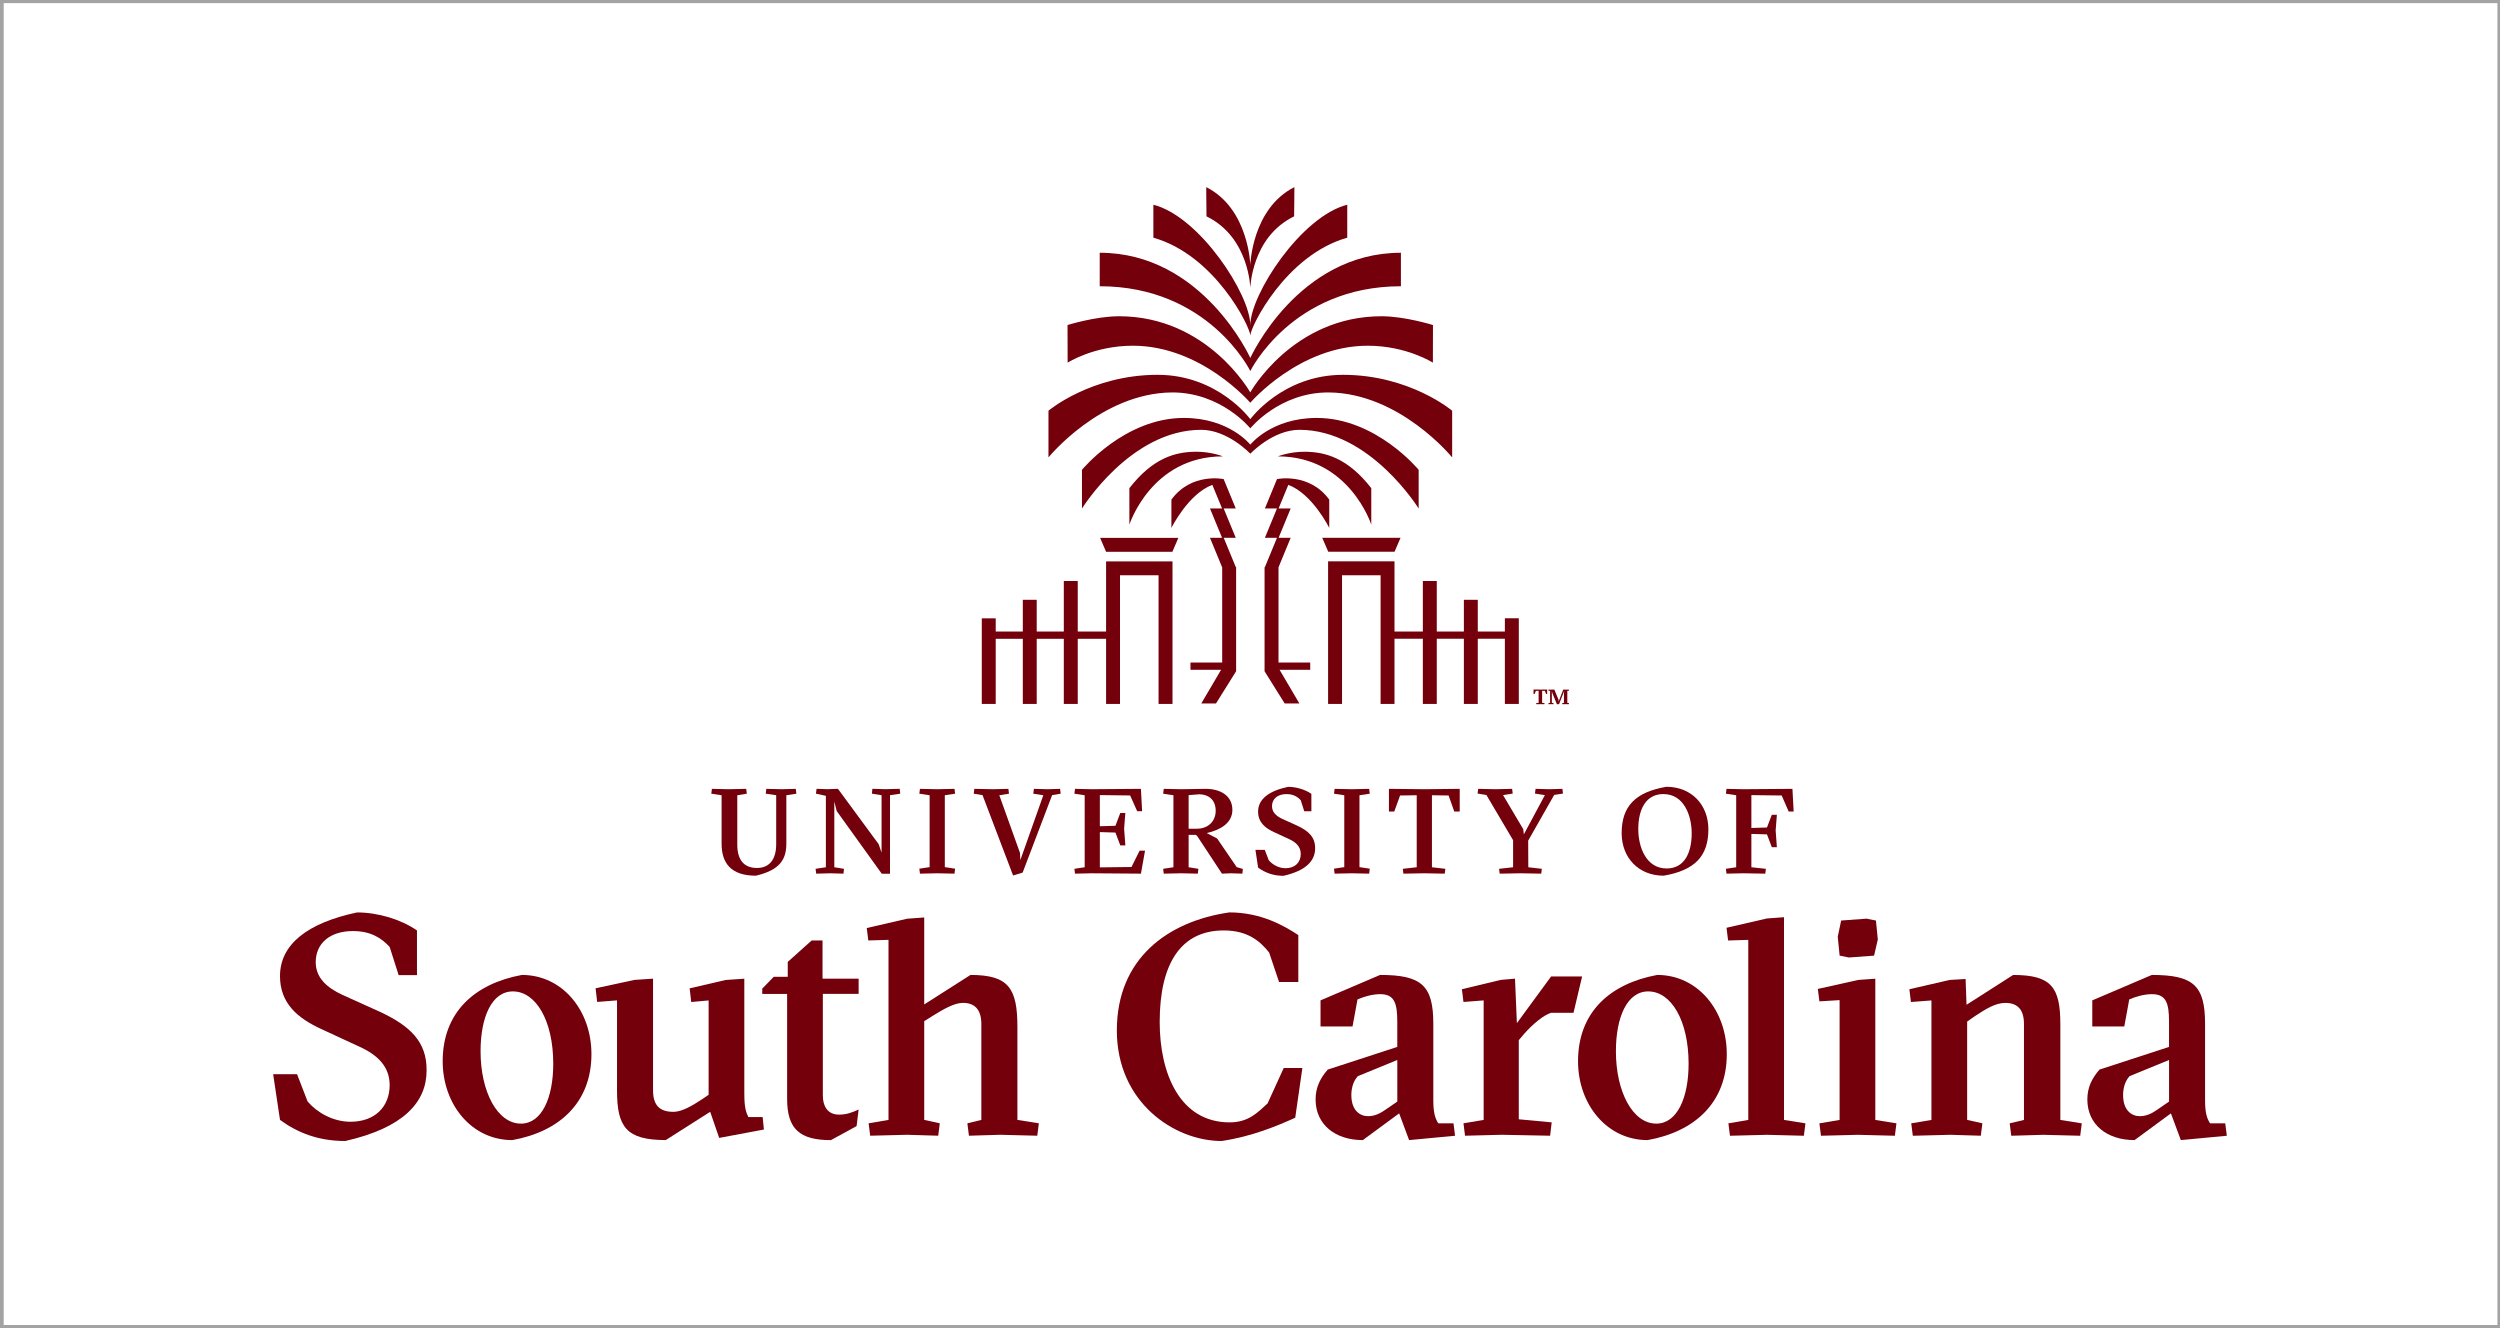 <?xml version="1.0" encoding="UTF-8"?><svg id="Layer_1" xmlns="http://www.w3.org/2000/svg" viewBox="0 0 800 425"><defs><style>.cls-1{fill:#73000a;}.cls-2{fill:none;stroke:#a3a3a3;stroke-miterlimit:10;stroke-width:2px;}</style></defs><rect class="cls-2" x=".18" width="800" height="425"/><g><g><path class="cls-1" d="M98.45,352.5c3.08,3.58,8.15,6.46,13.72,6.46,7.75,0,12.52-4.77,12.52-11.73,0-5.86-3.78-9.64-9.74-12.32l-12.03-5.57c-7.65-3.48-13.32-8.25-13.32-16.99,0-10.14,8.75-17,24.65-20.37,6.66,0,14.01,2.19,19.18,5.76v14.31h-5.86l-2.88-9.04c-2.58-2.78-5.96-5.07-11.73-5.07-7.55,0-11.93,4.07-11.93,9.94,0,4.97,3.48,8.15,8.65,10.53l12.12,5.47c9.24,4.37,14.81,9.34,14.71,18.68,0,10.24-7.55,18.39-26.04,22.56-8.65,0-15.31-2.68-20.87-6.76l-2.19-14.61h7.65l3.38,8.75Z"/><path class="cls-1" d="M189.26,337.31c0,15.5-10.24,24.83-25.34,27.52-13.02,0-22.26-11.42-22.26-25.23,0-15.7,10.24-24.83,25.34-27.62,13.02,0,22.26,11.42,22.26,25.33Zm-22.56,22.25c6.66,0,10.34-8.24,10.34-19.17,0-13.81-5.57-23.14-12.92-23.14-6.76,0-10.34,8.24-10.34,19.17,0,12.92,5.37,23.14,12.92,23.14Z"/><path class="cls-1" d="M238.19,350.22c0,4.07,.5,5.67,1.29,7.25h4.57l.4,3.98-14.31,2.68-2.88-8.35-14.21,9.04c-12.62,0-15.6-4.17-15.6-15.8v-28.9l-6.36,.5-.5-4.37,12.42-2.68,5.96-.4v35.66c0,4.77,1.99,6.96,6.56,6.96,2.68,0,6.06-1.99,9.34-4.17l1.89-1.29v-30.19l-5.57,.5-.5-4.37,11.53-2.68,5.96-.4v37.05Z"/><path class="cls-1" d="M295.76,358.37l4.97,1.09-.5,3.97-9.94-.3-11.83,.3-.5-3.97,6.36-1.09v-57.62l-6.46,.2-.5-3.98,12.92-2.98,5.47-.4v27.83l14.81-9.44c12.22,0,15.01,4.27,15.01,16.7v29.69l6.86,1.09-.5,3.97-11.83-.3-10.04,.3-.5-3.97,4.47-1.09v-30.69c0-4.67-2.19-6.76-5.86-6.76-2.88,0-6.36,2.09-9.74,4.17l-2.68,1.69v31.58Z"/><g><path class="cls-1" d="M416.76,341.77l-2.29,15.9c-5.67,2.58-14.02,6.06-23.57,7.45-15.1,0-33.51-12.32-33.51-35.38s16.32-34.92,36-37.77c10.04,0,17.4,4.17,22.07,7.26v15.01h-6.16l-3.18-9.44c-2.58-3.18-6.37-7.06-14.52-7.06-13.62,0-20.5,10.44-20.5,29.32,0,16.5,6.48,32.1,22.38,32.1,6.16,0,9.05-3.28,12.14-6.06l5.17-11.33h5.96Z"/><path class="cls-1" d="M441.67,311.98c13.22,0,16.99,3.38,16.99,15.6v24.43c0,4.17,.6,5.86,1.59,7.45h4.87l.5,3.98-14.71,1.39-3.18-8.55-11.63,8.55c-8.84,0-15.11-4.97-15.11-13.02,0-3.88,1.49-6.76,3.88-9.54l22.26-7.26v-8.13c0-5.96-.99-8.75-5.47-8.75-2.48,0-5.27,.8-7.26,1.69l-1.59,8.65h-10.24v-8.35l19.08-8.15Zm5.47,27.21l-12.62,5.17c-1.49,1.59-2.09,3.88-2.09,6.06,0,4.97,2.78,6.76,5.37,6.76s4.57-1.39,5.86-2.29l3.48-2.39v-13.32Z"/><path class="cls-1" d="M485.42,327.38l10.93-14.91h9.93l-2.76,11.63h-7.17c-2.39,.7-5.96,3.68-8.65,6.76l-1.69,1.99v25.32l10.53,.99-.5,4.27-15.5-.3-11.73,.3-.5-3.97,6.46-1.09v-38.24l-6.46,.5-.5-4.08,12.42-2.98,4.57-.4,.6,14.21Z"/><path class="cls-1" d="M552.57,337.31c0,15.5-10.24,24.83-25.34,27.52-13.02,0-22.26-11.42-22.26-25.23,0-15.7,10.24-24.83,25.34-27.62,13.02,0,22.26,11.42,22.26,25.33Zm-22.56,22.25c6.66,0,10.34-8.24,10.34-19.17,0-13.81-5.57-23.14-12.92-23.14-6.76,0-10.34,8.24-10.34,19.17,0,12.92,5.37,23.14,12.92,23.14Z"/><path class="cls-1" d="M565.42,363.14l-11.83,.3-.5-3.97,6.36-1.09v-57.62l-6.46,.2-.5-4.07,12.92-2.98,5.47-.4v64.87l6.86,1.09-.5,3.97-11.83-.3Z"/><path class="cls-1" d="M594.54,363.14l-11.83,.3-.5-3.97,6.46-1.09v-38.34l-6.46,.4-.5-3.98,12.92-2.88,5.47-.4v45.2l6.76,1.09-.5,3.97-11.83-.3Zm-5.37-68.57l8.15-.6,2.98,.6,.6,6.06-1.19,5.17-8.05,.6-2.98-.6-.6-6.06,1.09-5.17Z"/><path class="cls-1" d="M623.93,363.14l-11.83,.3-.5-3.97,6.46-1.09v-38.24l-6.56,.5-.5-4.08,12.92-2.98,5.07-.3,.3,8.25,14.91-9.54c12.22,0,15.11,3.88,15.11,15.8v30.59l6.86,1.09-.5,3.97-11.83-.3-10.24,.3-.5-3.97,4.57-1.09v-30.69c0-4.67-2.09-6.76-5.96-6.76-3.28,0-6.46,2.09-9.64,4.17l-2.58,1.79v31.48l4.87,1.09-.5,3.97-9.94-.3Z"/><path class="cls-1" d="M688.63,311.98c13.22,0,16.99,3.38,16.99,15.6v24.43c0,4.17,.6,5.86,1.59,7.45h4.87l.5,3.98-14.71,1.39-3.18-8.55-11.63,8.55c-8.84,0-15.11-4.97-15.11-13.02,0-3.88,1.49-6.76,3.88-9.54l22.26-7.26v-8.13c0-5.96-.99-8.75-5.47-8.75-2.48,0-5.27,.8-7.26,1.69l-1.59,8.65h-10.24v-8.35l19.08-8.15Zm5.47,27.21l-12.62,5.17c-1.49,1.59-2.09,3.88-2.09,6.06,0,4.97,2.78,6.76,5.37,6.76s4.57-1.39,5.86-2.29l3.48-2.39v-13.32Z"/></g><path class="cls-1" d="M274.76,355.05c-2.09,.98-3.96,1.63-6.28,1.63-3.78,0-5.17-2.88-5.17-6.06v-32.58h11.45v-4.87h-11.55v-12.22h-3.48l-7.65,6.86v4.77h-4.48l-3.68,3.78v1.69h7.96v33.57c0,9.64,3.98,13.22,14.01,13.22l8.22-4.49,.65-5.28Z"/></g><g><path class="cls-1" d="M453.97,162.74v-12.39s-13.6-16.61-32.61-16.61c-14.55,0-21.26,8.55-21.26,8.55,0,0-6.7-8.55-21.26-8.55-19.01,0-32.61,16.61-32.61,16.61v12.39s15.51-25.2,38.14-25.2c8.55,0,15.73,7.65,15.73,7.65,0,0,7.18-7.65,15.73-7.65,22.62,0,38.14,25.2,38.14,25.2Zm-44.86,18.74h.04l3.87-9.39h-3.87l3.87-9.39h-3.87l3.11-7.54c7.72,2.86,13.1,13.77,13.1,13.77v-9.05c-6.38-8.76-16.72-6.57-16.72-6.57l-3.87,9.39h3.87l-3.87,9.39h3.87l-3.87,9.39h-.11v33.32l6.44,10.31h4.7l-6.33-10.77h9.8v-2.32h-10.15v-30.53Zm-.22-35.44c22.91,0,29.92,21.84,29.92,21.84v-11.66c-7.51-9.67-14.68-11.58-21.05-11.66-5.06-.07-8.86,1.49-8.86,1.49Zm37.36,30.52l1.92-4.46h-25.05l1.92,4.46h21.21Zm35.31,21.3v4.23h-8.67v-10.15h-4.45v10.15h-8.67v-16.17h-4.46v16.17h-9.07v-22.46h-21.25v45.62h4.46v-41.17h12.34v41.17h4.45v-20.85h9.07v20.85h4.46v-20.85h8.67v20.85h4.45v-20.85h8.67v20.85h4.46v-27.4h-4.46Zm-81.46-90.49c0-2.69,11.29-25.73,31.02-31.31v-10.55c-14.8,3.77-31.02,28.72-31.02,38.59,0-9.87-16.22-34.83-31.02-38.59v10.55c19.73,5.58,31.02,28.62,31.02,31.31Zm0,11.36s13.29-27.13,48.19-27.13v-10.72c-33,0-48.19,33.67-48.19,33.67,0,0-15.19-33.67-48.19-33.67v10.72c34.9,0,48.19,27.13,48.19,27.13Zm-8.53,53.36h3.87l-3.87-9.39h3.87l-3.87-9.39s-10.34-2.19-16.72,6.57v9.05s5.38-10.91,13.1-13.77l3.11,7.54h-3.87l3.87,9.39h-3.87l3.87,9.39h.04v30.53h-10.15v2.32h9.8l-6.33,10.77h4.7l6.44-10.31v-33.32h-.11l-3.87-9.39Zm-29.04-61.46c21.93,0,37.56,18.25,37.56,18.25,0,0,15.63-18.25,37.56-18.25,12.46,0,20.87,5.42,20.87,5.42l.03-12.04s-9-2.81-16.46-2.81c-28.4,0-42.01,24.37-42.01,24.37,0,0-13.61-24.37-42.01-24.37-7.46,0-16.46,2.81-16.46,2.81l.03,12.04s8.41-5.42,20.87-5.42Zm37.56-18.27s.25-16.42,14.03-23.13c.08-5.36,.08-9.35,.08-9.35-13.63,6.89-14.1,24.95-14.1,24.95,0,0-.47-18.07-14.1-24.95,0,0,0,3.99,.08,9.35,13.78,6.71,14.03,23.13,14.03,23.13Zm-46.14,84.21h21.21l1.92-4.46h-25.05l1.92,4.46Zm28.5-32.01c-6.38,.08-13.55,2-21.05,11.66v11.66s7-21.84,29.92-21.84c0,0-3.8-1.55-8.86-1.49Zm-7.41-18.98c15.77-.05,25.06,11.49,25.06,11.49,0,0,9.29-11.54,25.06-11.49,22.8,.19,39.53,20.79,39.53,20.79v-14.94s-13.59-11.49-34.94-11.49c-19.32,0-29.65,14.19-29.65,14.19,0,0-10.33-14.19-29.65-14.19-21.35,0-34.94,11.49-34.94,11.49v14.94s16.73-20.59,39.53-20.79Zm-21.09,76.51h-9.07v-16.17h-4.46v16.17h-8.67v-10.15h-4.45v10.15h-8.67v-4.23h-4.46v27.4h4.46v-20.85h8.67v20.85h4.45v-20.85h8.67v20.85h4.46v-20.85h9.07v20.85h4.45v-41.17h12.34v41.17h4.46v-45.62h-21.25v22.46Z"/><path class="cls-1" d="M491.57,225l.79-.08v-3.86l-.9,.02-.35,.97h-.38v-1.41l2.22,.03,2.14-.03v1.41h-.36l-.36-.97-.89-.02v3.86l.77,.08-.04,.35-1.29-.02-1.31,.02-.04-.35Zm3.91,0l.55-.08v-3.84l-.56-.08,.04-.34,.68,.03,1.19-.03,1.36,3.27v.6l1.51-3.87,1,.03,.8-.03,.04,.34-.55,.08v3.84l.54,.08-.04,.35-1.03-.02-1.07,.02-.04-.35,.56-.08v-3.07l.11-.81-1.68,4.31h-.68l-1.41-3.43-.21-.83v3.83l.55,.08-.04,.35-.79-.02-.79,.02-.04-.35Z"/></g><g><path class="cls-1" d="M245.03,253.98l.19-1.55,4.95,.12,4.48-.12,.19,1.55-3.21,.5v15.46c0,5.06-2.05,8.47-9.74,10.28-8.12,0-10.98-4.14-10.98-10.28v-15.46s-3.29-.5-3.29-.5l.19-1.55,5.3,.12,5.68-.12,.19,1.55-3.05,.5v15.81c0,4.72,2.01,7.46,6.3,7.46,3.98,0,6.15-2.74,6.15-7.58v-15.7s-3.36-.5-3.36-.5Z"/><path class="cls-1" d="M266.98,277.52l3.09,.5-.15,1.55-4.18-.12-4.56,.12-.19-1.55,3.29-.5v-22.85s-3.17-.7-3.17-.7l.19-1.55,3.4,.12,3.44-.12,13.03,17.71,.93,2.74v-18.4s-3.09-.5-3.09-.5l.15-1.55,4.18,.12,4.56-.12,.19,1.55-3.29,.5v25.13s-2.63,0-2.63,0l-14.42-20.06-.77-3.05v21.03Z"/><path class="cls-1" d="M299.91,279.45l-5.53,.12-.19-1.59,3.29-.5v-23s-3.29-.5-3.29-.5l.19-1.55,5.53,.12,5.53-.12,.19,1.55-3.29,.5v23s3.29,.5,3.29,.5l-.19,1.59-5.53-.12Z"/><path class="cls-1" d="M324.19,280.15l-9.78-25.71-2.82-.46,.19-1.55,5.99,.12,4.91-.12,.19,1.55-3.09,.5,6.61,18.44,.12,2.32,7.35-20.76-3.21-.5,.19-1.55,4.37,.12,4.02-.12,.19,1.55-2.74,.46-9.43,24.78-3.05,.93Z"/><path class="cls-1" d="M365.09,252.43l.39,7.15h-1.59s-2.24-5.03-2.24-5.03l-9.7-.12v9.97s4.99-.15,4.99-.15l1.55-4.1h1.62s-.39,5.03-.39,5.03l.39,5.34h-1.62s-1.55-4.1-1.55-4.1l-4.99-.15v11.29s10.13-.12,10.13-.12l2.59-5.22h1.74s-1.31,7.35-1.31,7.35l-15.77-.12-5.33,.12-.19-1.55,3.29-.5v-23.04s-3.29-.5-3.29-.5l.19-1.55,5.33,.12,15.77-.12Z"/><path class="cls-1" d="M380.36,267.16v10.36s3.13,.5,3.13,.5l-.19,1.55-5.37-.12-5.53,.12-.19-1.55,3.29-.5v-23.04s-3.29-.5-3.29-.5l.19-1.55,5.53,.12,7.73-.12c4.87-.04,8.7,2.2,8.7,6.73,0,4.29-3.98,6.46-8.2,7.42l3.32,1.74,6.26,9.16,1.97,.58-.15,1.51-3.63-.12-2.9,.12-7.89-11.98-.46-.43h-2.32Zm0-1.97h2.63c3.56,0,6.03-2.32,6.03-5.76,0-3.48-2.28-5.22-5.22-5.26l-3.44,.27v10.75Z"/><path class="cls-1" d="M406.04,275.32c1.2,1.39,3.17,2.51,5.33,2.51,3.02,0,4.87-1.86,4.87-4.56,0-2.28-1.47-3.75-3.79-4.79l-4.68-2.16c-2.98-1.35-5.18-3.21-5.18-6.61,0-3.94,3.4-6.61,9.59-7.92,2.59,0,5.45,.85,7.46,2.24v5.57s-2.28,0-2.28,0l-1.12-3.52c-1-1.08-2.32-1.97-4.56-1.97-2.94,0-4.64,1.59-4.64,3.87,0,1.93,1.35,3.17,3.36,4.1l4.72,2.13c3.59,1.7,5.76,3.63,5.72,7.27,0,3.98-2.94,7.15-10.13,8.78-3.36,0-5.95-1.04-8.12-2.63l-.85-5.68h2.98s1.31,3.4,1.31,3.4Z"/><path class="cls-1" d="M432.6,279.45l-5.53,.12-.19-1.59,3.29-.5v-23s-3.29-.5-3.29-.5l.19-1.55,5.53,.12,5.53-.12,.19,1.55-3.29,.5v23s3.29,.5,3.29,.5l-.19,1.59-5.53-.12Z"/><path class="cls-1" d="M462.31,279.57l-6.53-.12-6.69,.12-.19-1.55,4.45-.5v-23.04s-5.33,.08-5.33,.08l-1.86,5.14h-1.7v-7.27s11.4,.12,11.4,.12l11.25-.12v7.27s-1.74,0-1.74,0l-1.82-5.14-5.33-.08v23.04s4.29,.5,4.29,.5l-.19,1.55Z"/><path class="cls-1" d="M489.02,268.98l.04,8.54,4.33,.5-.19,1.55-6.57-.12-6.73,.12-.19-1.55,4.48-.5v-8.66s-8.54-14.46-8.54-14.46l-2.82-.46,.19-1.51,5.49,.12,5.37-.12,.19,1.51-3.09,.5,6.46,10.9,.19,1.66,6.73-12.56-3.17-.5,.19-1.51,4.45,.12,4.14-.12,.19,1.51-2.82,.43-8.31,14.61Z"/><path class="cls-1" d="M546.68,265.38c0,8.54-4.29,13.11-14.3,14.84-8.08,0-13.45-5.8-13.45-13.61,0-8.54,4.29-13.11,14.3-14.84,8.08,0,13.45,5.8,13.45,13.61Zm-13.34,12.53c5.61,0,8-4.91,8-11.25,0-5.68-2.47-12.56-9.05-12.56-5.61,0-8.04,4.87-8.04,11.21,0,5.84,2.55,12.6,9.08,12.6Z"/><path class="cls-1" d="M552.48,279.57l-.19-1.55,3.29-.5v-23.04s-3.29-.5-3.29-.5l.19-1.55,5.33,.12,15.77-.12,.39,7.27h-1.59s-2.24-5.14-2.24-5.14l-9.7-.12v10.51s4.99-.15,4.99-.15l1.55-4.06h1.62s-.39,5.03-.39,5.03l.39,5.33h-1.62s-1.55-4.1-1.55-4.1l-4.99-.15v10.67s4.64,.5,4.64,.5l-.19,1.55-7.07-.12-5.33,.12Z"/></g></g></svg>